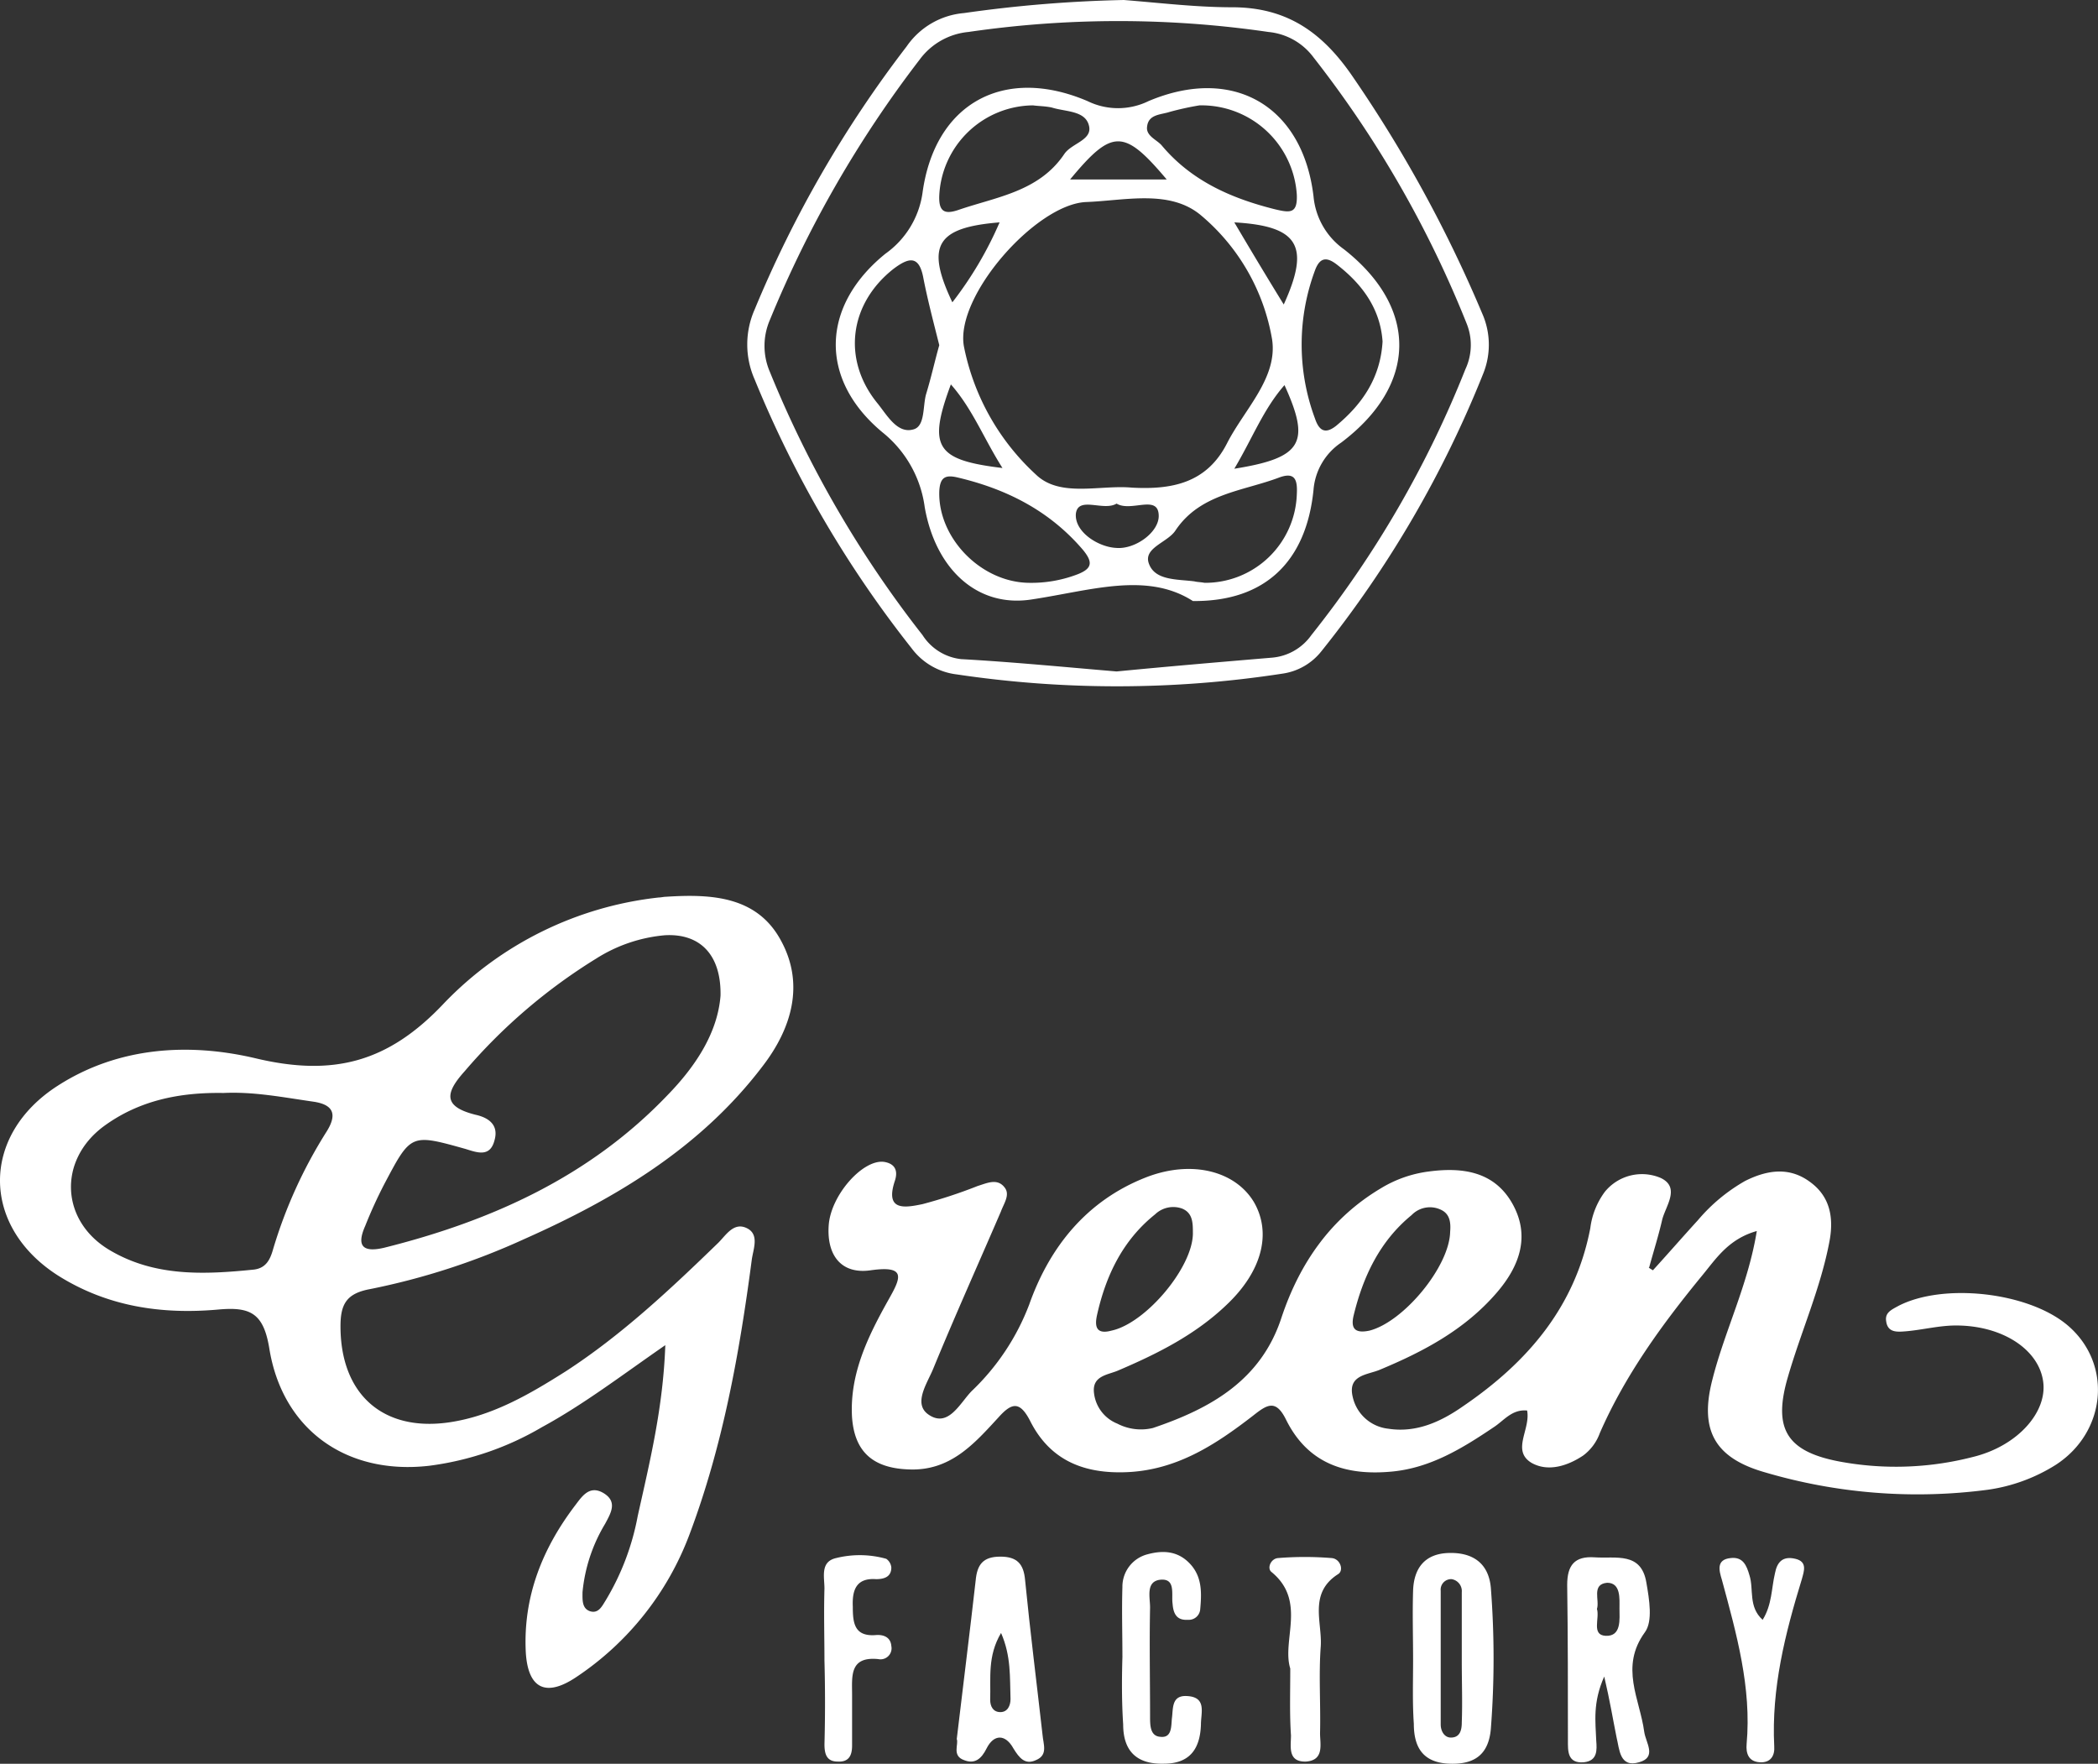 <svg xmlns="http://www.w3.org/2000/svg" viewBox="0 0 238.404 200.423"><rect x="0" y="0" width="238.404" height="200.423" fill="#333333" stroke="none"/><defs><style>.a{fill:#fff;}</style></defs><g transform="translate(0.15)"><path class="a" d="M207.539,172.2c1.734-1.9,3.386-3.8,5.12-5.7a19.835,19.835,0,0,1,5.368-4.459c2.477-1.239,5.037-1.652,7.432.165,2.23,1.652,2.643,4.046,2.147,6.689-.991,5.285-3.221,10.24-4.707,15.36-1.734,5.863-.248,8.506,5.781,9.662a34.989,34.989,0,0,0,15.195-.5c5.12-1.239,8.506-5.12,8.01-8.588-.5-3.633-4.624-6.359-9.909-6.359-1.9,0-3.8.5-5.7.661-.991.083-2.064.165-2.23-1.156-.165-.991.661-1.321,1.4-1.734,5.12-2.643,14.782-1.569,19.241,2.23,5.12,4.377,4.377,12.139-1.4,15.855a19.6,19.6,0,0,1-7.68,2.808,61.224,61.224,0,0,1-25.352-1.982c-5.781-1.652-7.432-4.872-5.946-10.57,1.4-5.533,4.046-10.735,5.037-16.846-3.221.908-4.624,3.138-6.193,5.037-4.542,5.533-8.753,11.313-11.644,17.92a5.514,5.514,0,0,1-1.9,2.56c-1.734,1.156-3.964,1.9-5.863.826-2.312-1.4-.083-3.8-.5-5.946-1.734-.165-2.643,1.156-3.8,1.9-3.551,2.395-7.184,4.624-11.561,5.037-5.285.5-9.579-.908-12.057-5.946-1.156-2.312-2.147-1.652-3.716-.413-4.377,3.386-8.919,6.359-14.864,6.441-4.707.083-8.34-1.569-10.488-5.863-1.156-2.23-2.064-2.064-3.551-.413-2.808,3.055-5.533,6.193-10.322,5.946-4.046-.165-6.111-2.064-6.359-6.028-.248-4.872,1.817-9.084,4.129-13.213,1.4-2.477,2.147-3.964-1.982-3.386-3.386.5-5.037-1.734-4.79-5.12.248-3.468,3.964-7.6,6.359-7.184,1.321.248,1.486,1.156,1.156,2.147-1.156,3.468,1.156,3.055,3.138,2.643a55.772,55.772,0,0,0,6.276-2.064c1.074-.33,2.23-.908,3.055.165.661.826-.083,1.817-.413,2.725-2.56,5.946-5.2,11.809-7.68,17.837-.661,1.652-2.395,4.046-.5,5.285,2.23,1.486,3.551-1.4,4.872-2.725a26.629,26.629,0,0,0,6.524-9.827c2.312-6.524,6.524-11.809,13.3-14.451,5.12-1.982,10.075-.743,12.222,2.808,2.064,3.551.908,7.928-3.138,11.726-3.551,3.386-7.845,5.533-12.3,7.432-1.156.5-2.973.578-2.725,2.56a4.257,4.257,0,0,0,2.643,3.468,5.814,5.814,0,0,0,4.046.5c6.606-2.23,12.3-5.45,14.616-12.552,2.064-6.193,5.615-11.313,11.313-14.7a13.851,13.851,0,0,1,5.45-1.9c3.8-.5,7.35,0,9.414,3.551,2.147,3.716.908,7.184-1.734,10.24-3.633,4.212-8.34,6.689-13.3,8.753-1.4.578-3.633.578-3.055,3.055a4.654,4.654,0,0,0,4.046,3.633c3.221.5,6.028-.826,8.506-2.56,7.267-4.955,12.717-11.231,14.451-20.232a8.737,8.737,0,0,1,1.652-4.129,5.435,5.435,0,0,1,6.359-1.569c2.23,1.074.578,3.138.165,4.707-.413,1.817-.991,3.633-1.486,5.45C206.961,171.868,207.292,172.033,207.539,172.2Zm-52.273-4.212c0-1.156,0-2.312-1.239-2.808a2.977,2.977,0,0,0-3.055.661c-3.716,2.973-5.615,7.019-6.606,11.478-.248,1.156-.165,2.23,1.652,1.734C149.9,178.227,155.267,171.868,155.267,167.987Zm29.233-.165c.083-.991,0-1.982-.991-2.477a2.892,2.892,0,0,0-3.386.578c-3.633,2.973-5.533,7.019-6.606,11.478-.33,1.486.248,1.982,1.817,1.652C179.215,178.061,184.417,171.785,184.5,167.822Z" transform="translate(-19.864 -27.85)"/><path class="a" d="M75.451,174.331c-5.12,3.551-9.331,6.771-14.038,9.331a33.712,33.712,0,0,1-12.8,4.377c-9.331,1.074-16.681-4.046-18.167-13.378-.661-3.964-2.147-4.707-5.781-4.377-6.441.578-12.635-.33-18.25-3.881-8.753-5.615-8.753-15.938,0-21.553,6.937-4.459,14.947-4.872,22.379-3.138,8.919,2.147,15.195.5,21.553-6.276a39.867,39.867,0,0,1,24.361-11.974c.248,0,.578-.083.826-.083,5.12-.33,10.322-.083,13.047,4.955,2.725,4.955,1.239,9.992-2.064,14.286-7.019,9.249-16.681,15.029-27.086,19.654a79.547,79.547,0,0,1-17.589,5.7c-2.643.5-3.3,1.734-3.3,4.212,0,7.762,4.872,12.057,12.469,10.9,4.872-.743,9.084-3.221,13.13-5.781,6.359-4.129,11.891-9.331,17.342-14.616.908-.908,1.817-2.477,3.386-1.569,1.239.743.578,2.312.413,3.468-1.4,10.653-3.3,21.223-7.1,31.3a33.635,33.635,0,0,1-12.882,16.185c-3.468,2.312-5.45,1.239-5.7-2.808-.33-6.359,1.9-11.891,5.7-16.846.743-.991,1.569-2.147,3.055-1.321,1.734.991.908,2.312.248,3.551a18.376,18.376,0,0,0-2.56,7.762c0,.826-.083,1.817.826,2.147.991.33,1.4-.578,1.817-1.239a28.736,28.736,0,0,0,3.633-9.579C73.717,187.461,75.2,181.432,75.451,174.331Zm6.276-39.721c.083-4.624-2.312-7.1-6.359-6.854a17.411,17.411,0,0,0-7.762,2.643,63.315,63.315,0,0,0-14.947,12.8c-2.312,2.56-2.395,4.046,1.239,4.955,1.486.33,2.643,1.156,2.147,2.89-.5,1.982-1.982,1.4-3.3.991-6.193-1.734-6.193-1.734-9.166,3.881a51.89,51.89,0,0,0-2.23,4.872c-.991,2.23-.33,3.055,2.147,2.477,12.222-3.055,23.37-8.093,32.206-17.342C78.919,142.62,81.4,138.822,81.727,134.61ZM25.243,145.676c-4.955-.083-9.579.826-13.626,3.8-5.2,3.881-4.872,10.735.661,14.038,5.12,3.055,10.735,2.808,16.433,2.23,1.321-.165,1.817-1.074,2.147-2.23a53.548,53.548,0,0,1,6.111-13.46c1.239-1.982.743-3.055-1.486-3.386C32.015,146.171,28.711,145.511,25.243,145.676Z" transform="translate(0 -21.477)"/><path class="a" d="M145.474,0c4.129.33,8.258.826,12.3.826,6.276,0,10.322,2.89,13.791,8.01a150.108,150.108,0,0,1,14.616,26.756,8.761,8.761,0,0,1,.165,6.771,123.814,123.814,0,0,1-18.415,31.628,6.868,6.868,0,0,1-4.459,2.56,123.461,123.461,0,0,1-37,.083,7.479,7.479,0,0,1-5.12-2.973,125.97,125.97,0,0,1-17.837-30.554,9.813,9.813,0,0,1,0-7.928A131.573,131.573,0,0,1,120.783,5.285a8.812,8.812,0,0,1,6.524-3.8A149.657,149.657,0,0,1,145.474,0Zm-.826,76.3c5.946-.578,11.809-1.074,17.672-1.569a6.1,6.1,0,0,0,4.459-2.56A118.8,118.8,0,0,0,184.286,41.95a6.485,6.485,0,0,0,.165-5.12A123,123,0,0,0,167.027,6.524a7.215,7.215,0,0,0-5.12-2.89,118,118,0,0,0-34.105,0,7.779,7.779,0,0,0-5.533,3.138,128.477,128.477,0,0,0-17.011,29.563,7.444,7.444,0,0,0,0,5.946A124.4,124.4,0,0,0,122.6,72.174a5.979,5.979,0,0,0,4.377,2.725C132.922,75.229,138.785,75.808,144.648,76.3Z" transform="translate(-17.915)"/><path class="a" d="M219.712,227.839c-1.321,2.973-.991,5.12-.908,7.267.083,1.074.165,2.312-1.4,2.477-1.9.165-1.817-1.321-1.817-2.477,0-5.863,0-11.809-.083-17.672,0-2.23.826-3.3,3.138-3.138,2.395.165,5.285-.661,5.863,2.89.33,1.9.743,4.377-.165,5.615-2.89,3.964-.578,7.6-.083,11.313.165,1.239,1.486,2.89-.578,3.468-2.23.661-2.23-1.486-2.56-2.808C220.7,232.712,220.372,230.647,219.712,227.839Zm-.826-7.68c.33,1.074-.661,2.973.991,3.055,1.817.083,1.569-1.9,1.569-3.138,0-1.074.165-2.89-1.4-2.89C218.225,217.352,219.216,219.169,218.886,220.16Z" transform="translate(-37.568 -37.33)"/><path class="a" d="M194.292,225.838c0-2.643-.083-5.2,0-7.845.083-2.56,1.321-4.212,4.046-4.294s4.542,1.156,4.79,3.964a103.751,103.751,0,0,1,0,16.02c-.248,2.89-1.817,4.046-4.624,3.964-3.055-.083-4.129-1.817-4.129-4.542C194.21,230.71,194.292,228.316,194.292,225.838Zm5.533.165h0v-7.845a1.377,1.377,0,0,0-1.156-1.486,1.194,1.194,0,0,0-1.239,1.321v15.195c0,.743.413,1.486,1.156,1.486,1.074,0,1.239-.908,1.239-1.734C199.908,230.71,199.825,228.4,199.825,226Z" transform="translate(-33.867 -37.228)"/><path class="a" d="M131.5,234.927c.743-6.276,1.486-12.139,2.147-18,.165-1.817.826-2.725,2.808-2.725,1.9,0,2.643.826,2.808,2.643.578,5.863,1.321,11.726,1.982,17.589.083,1.074.661,2.312-.743,2.89-1.239.578-1.9-.248-2.56-1.321-.908-1.652-2.23-1.652-3.055,0-.578,1.156-1.321,1.817-2.56,1.321C130.918,236.827,131.743,235.505,131.5,234.927Zm5.037-12.057c-1.569,2.643-1.156,5.12-1.239,7.6,0,.743.33,1.4,1.156,1.4s1.156-.743,1.156-1.486C137.524,227.908,137.689,225.513,136.533,222.871Z" transform="translate(-22.93 -37.316)"/><path class="a" d="M154.289,225.4c0-2.643-.083-5.2,0-7.845a3.793,3.793,0,0,1,2.808-3.716c1.817-.5,3.551-.413,4.955,1.156,1.321,1.486,1.239,3.3,1.074,5.12a1.3,1.3,0,0,1-1.4,1.156c-1.239.083-1.652-.661-1.734-1.817-.165-1.074.413-2.973-1.486-2.725-1.569.248-1.074,1.982-1.074,3.138-.083,4.129,0,8.258,0,12.387,0,.991,0,2.23,1.156,2.312,1.321.165,1.239-1.156,1.321-2.064.165-1.156-.083-2.725,1.817-2.56,2.147.165,1.486,1.9,1.486,3.221-.083,2.643-1.156,4.459-4.212,4.459-3.138.083-4.624-1.486-4.624-4.459-.165-2.477-.165-5.12-.083-7.762Z" transform="translate(-26.895 -37.207)"/><path class="a" d="M241.368,221.415c1.074-1.734.991-3.551,1.4-5.285.248-1.321.908-1.982,2.312-1.652s.991,1.4.743,2.312c-1.9,6.193-3.468,12.387-3.138,18.993.083,1.074-.413,1.9-1.652,1.817-1.321-.083-1.569-1.074-1.486-2.064.578-6.441-1.156-12.552-2.808-18.663-.33-1.074-.661-2.312.991-2.477,1.4-.165,1.817.826,2.147,1.982C240.377,217.947,239.716,219.929,241.368,221.415Z" transform="translate(-41.222 -37.347)"/><path class="a" d="M113.287,226.057c0-2.725-.083-5.45,0-8.258,0-1.321-.5-3.055,1.321-3.468a11.121,11.121,0,0,1,5.7.083,1.354,1.354,0,0,1,.578.991c0,1.074-.826,1.321-1.734,1.321-2.312-.165-2.725,1.321-2.643,3.138,0,1.817.165,3.386,2.56,3.221.826-.083,1.734.165,1.817,1.239a1.255,1.255,0,0,1-1.486,1.486c-3.3-.33-2.973,1.982-2.973,4.046v5.781c0,1.074-.33,1.9-1.652,1.817-1.321,0-1.486-.991-1.486-1.982q.124-4.707,0-9.414Z" transform="translate(-19.751 -37.281)"/><path class="a" d="M176.9,226.926c-.991-3.221,1.9-7.68-2.147-10.983-.5-.413-.083-1.486.743-1.569a37.744,37.744,0,0,1,6.111,0c.991.083,1.4,1.4.743,1.817-3.386,2.147-1.817,5.45-1.982,8.175-.248,3.3,0,6.606-.083,9.909,0,1.239.5,3.055-1.569,3.221-2.147.083-1.734-1.734-1.734-2.973C176.819,232.128,176.9,229.816,176.9,226.926Z" transform="translate(-30.433 -37.324)"/><path class="a" d="M155.439,70.4c-5.285-3.386-11.726-1.156-18.415-.165-6.111.908-10.818-3.468-12.057-10.488a13.124,13.124,0,0,0-4.79-8.506c-7.267-6.028-7.019-14.369.33-20.314a10.223,10.223,0,0,0,4.212-6.937c1.4-10.157,9.249-14.451,18.745-10.4a7.872,7.872,0,0,0,6.937,0c9.579-4.046,17.507.5,18.745,10.818a8.291,8.291,0,0,0,3.468,6.028c8.506,6.689,8.34,15.442-.33,21.966a7.149,7.149,0,0,0-3.138,5.368C168.322,65.937,163.615,70.478,155.439,70.4ZM148.5,57.514c4.542.248,8.506-.5,10.818-5.037,1.982-3.881,5.781-7.432,5.12-11.809a23.569,23.569,0,0,0-8.01-14.038c-3.551-3.055-8.671-1.734-13.13-1.569-5.7.248-14.947,10.735-13.873,16.433A26.813,26.813,0,0,0,137.6,56.027C140.327,58.67,144.869,57.183,148.5,57.514ZM126.619,41.328c-.661-2.643-1.321-5.12-1.817-7.68-.5-2.643-1.734-2.23-3.386-.991-5.037,3.964-5.863,10.322-1.817,15.277,1.074,1.321,2.23,3.468,4.046,2.973,1.4-.33,1.074-2.643,1.486-4.046C125.711,44.962,126.124,43.062,126.619,41.328Zm50.373-.413c-.248-3.716-2.312-6.524-5.2-8.753-1.074-.826-1.9-.908-2.477.661a24.137,24.137,0,0,0,0,16.846c.5,1.486,1.239,1.734,2.395.826C174.6,48.1,176.745,45.127,176.992,40.915ZM156.761,68.331a10.414,10.414,0,0,0,10.488-10.075c.083-1.569-.165-2.56-1.982-1.9-4.129,1.569-9,1.817-11.809,6.028-.908,1.4-3.8,1.982-2.973,3.881.743,1.817,3.221,1.652,5.12,1.9C155.935,68.249,156.348,68.249,156.761,68.331Zm-19.984,0a14.663,14.663,0,0,0,5.615-.991c1.652-.661,1.652-1.4.578-2.725-3.8-4.459-8.671-6.937-14.286-8.258-1.4-.33-1.982,0-2.064,1.569C126.454,63.211,131.326,68.249,136.776,68.331Zm19.406-54.254a33.351,33.351,0,0,0-3.386.743c-.991.33-2.395.248-2.56,1.652-.165,1.074,1.074,1.486,1.652,2.147,3.386,4.046,7.928,6.028,12.882,7.267,1.734.413,2.56.5,2.477-1.652A10.855,10.855,0,0,0,156.182,14.077Zm-18.911,0a10.769,10.769,0,0,0-10.653,10.24c-.083,1.9.661,2.147,2.147,1.652,4.294-1.486,9.166-2.064,12.057-6.359.826-1.239,3.221-1.569,2.808-3.221-.413-1.734-2.643-1.569-4.212-2.064C138.676,14.16,137.85,14.16,137.272,14.077ZM133.8,55.284c-2.147-3.386-3.386-6.689-5.863-9.5C125.3,52.889,126.206,54.376,133.8,55.284Zm12.965,4.046c-1.486.908-4.377-.908-4.624,1.156-.165,2.064,2.56,3.8,4.624,3.881,2.147.165,4.872-1.817,4.79-3.716C151.475,58.257,148.42,60.321,146.769,59.33ZM128.106,36.456a41.773,41.773,0,0,0,5.368-9.084C126.289,27.95,125.05,30.015,128.106,36.456Zm32.041,18.911c7.762-1.239,8.671-2.973,5.7-9.5C163.449,48.595,162.211,51.9,160.146,55.366Zm0-27.994c1.9,3.221,3.633,6.111,5.615,9.331C168.817,30.015,167.413,27.785,160.146,27.372ZM141.483,22.5h10.983C147.594,16.72,146.273,16.72,141.483,22.5Z" transform="translate(-20.036 -2.103)"/></g></svg>